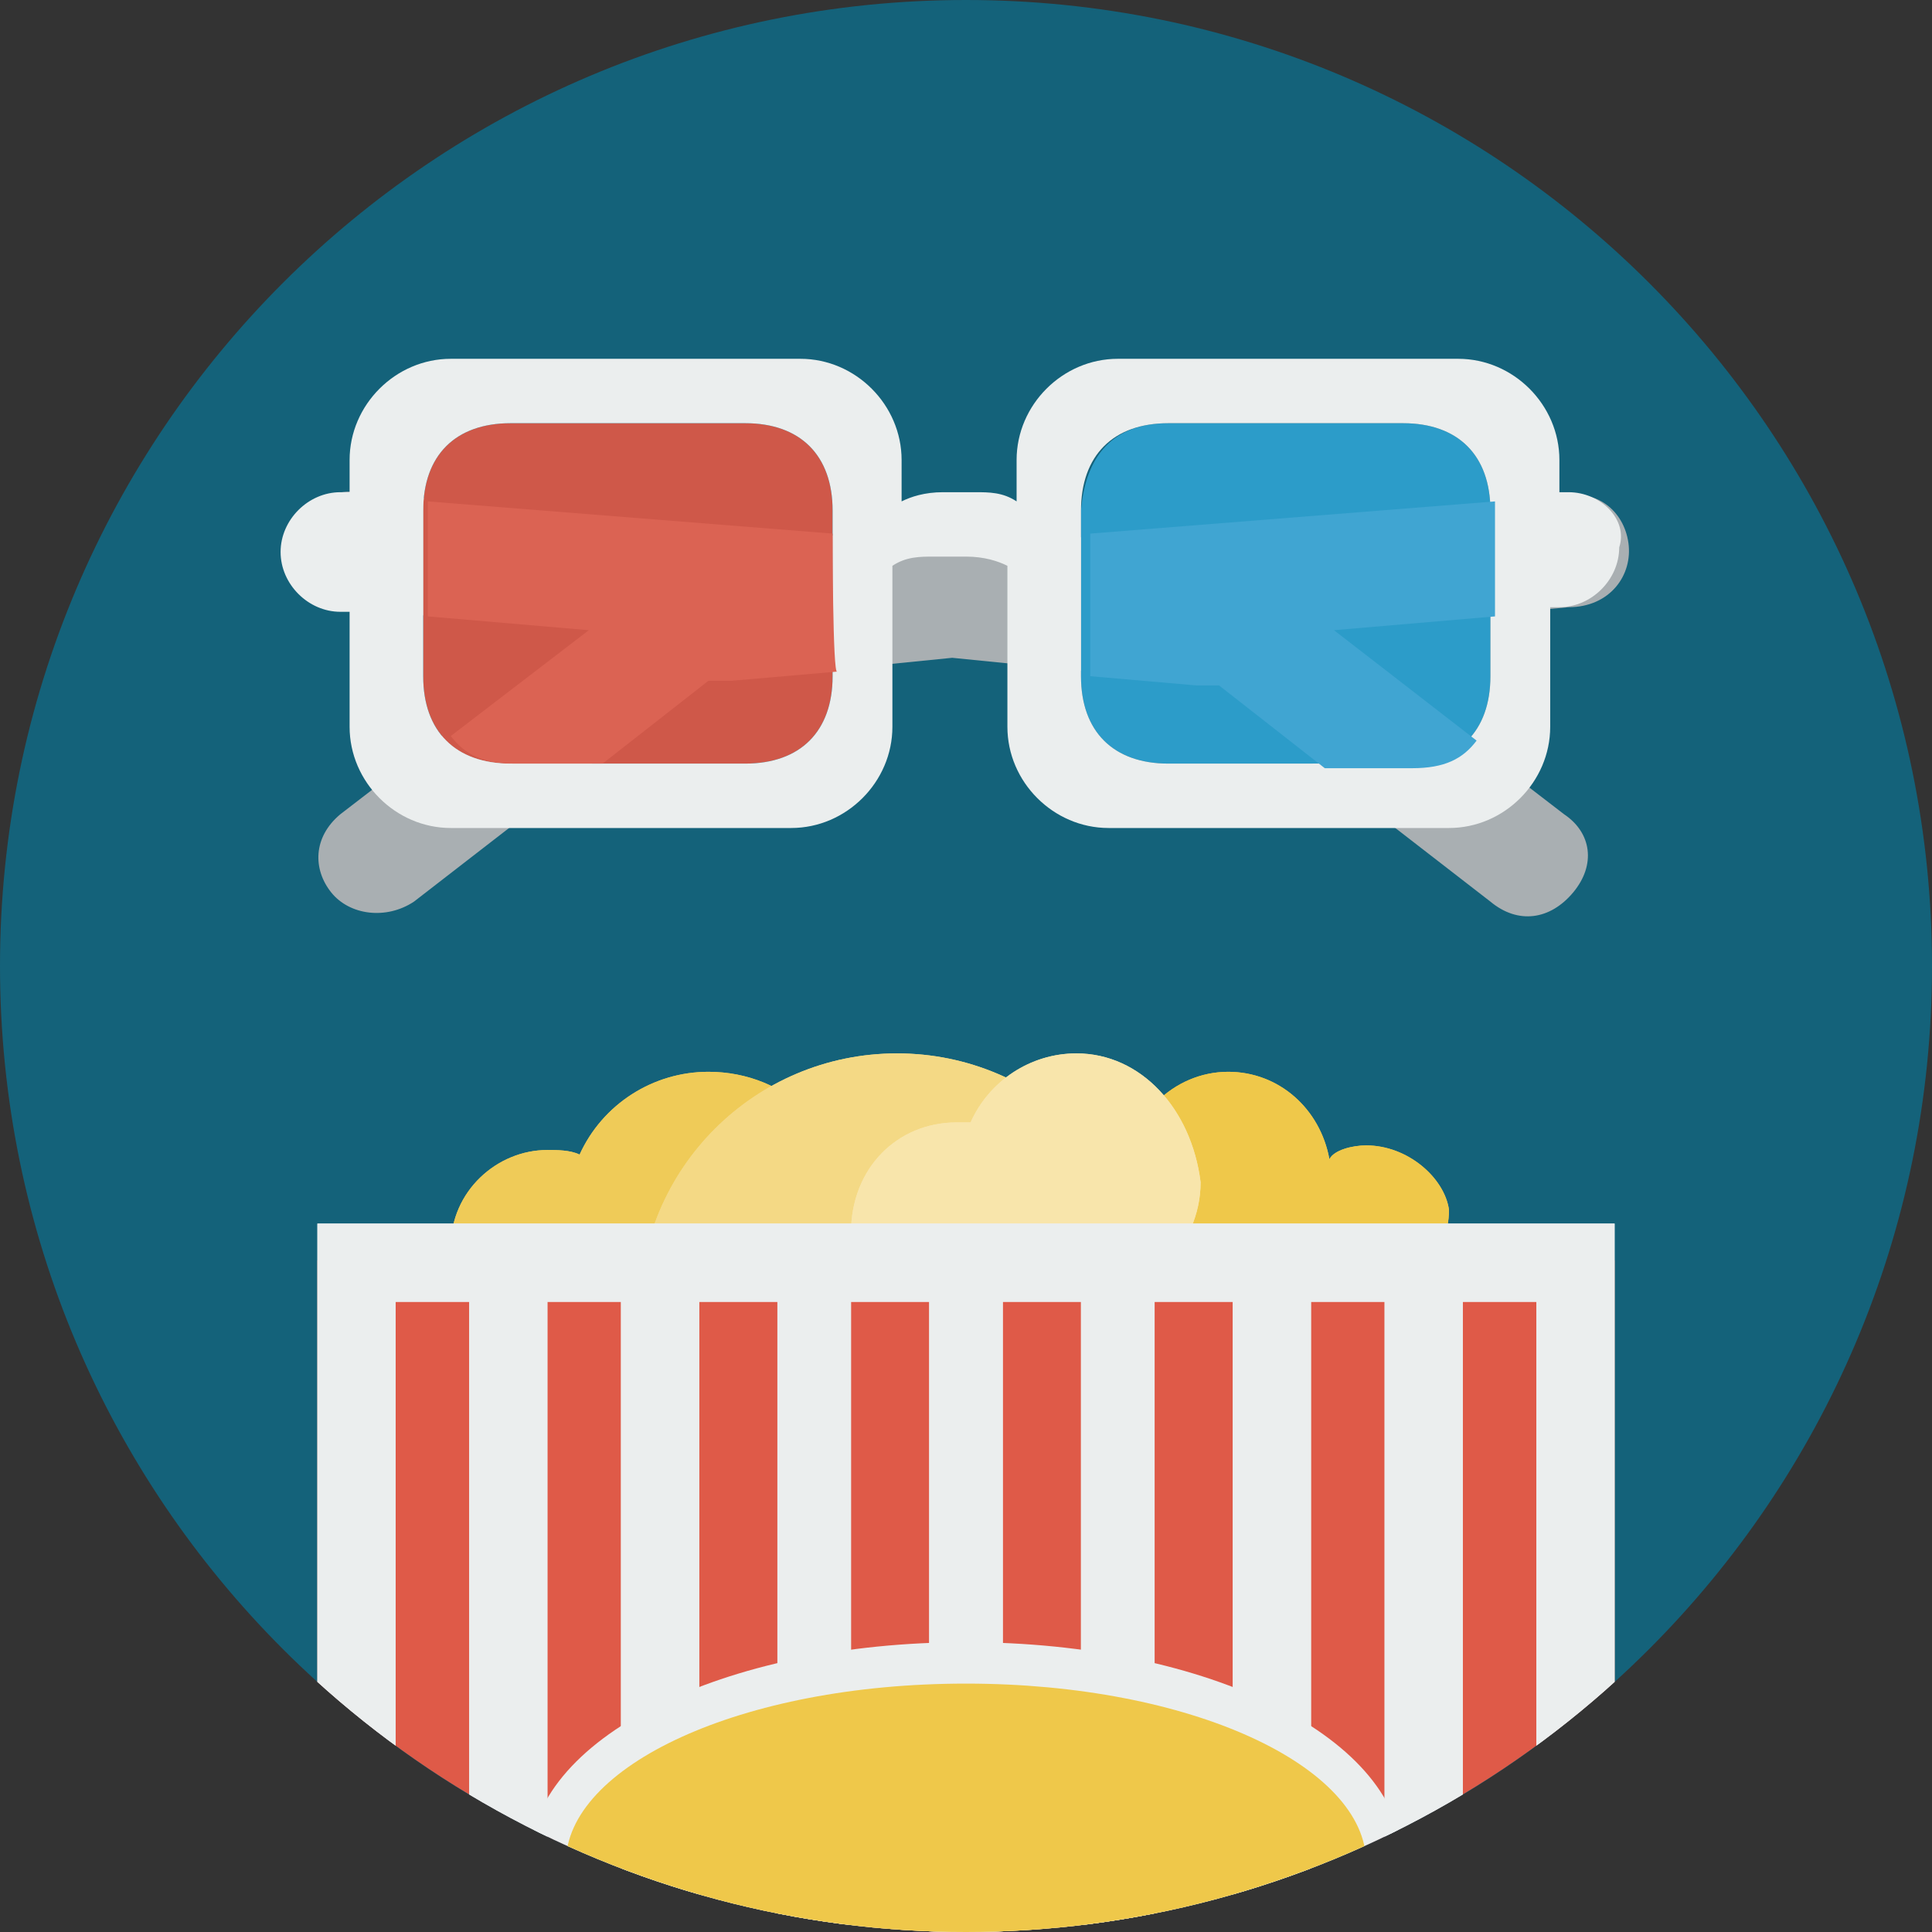 <?xml version="1.0" encoding="utf-8"?>
<!-- Generator: Adobe Illustrator 19.2.0, SVG Export Plug-In . SVG Version: 6.00 Build 0)  -->
<svg version="1.1" id="Layer_1" xmlns="http://www.w3.org/2000/svg" xmlns:xlink="http://www.w3.org/1999/xlink" x="0px" y="0px"
	 width="42px" height="42px" viewBox="0 0 42 42" style="enable-background:new 0 0 42 42;" xml:space="preserve">
<rect x="0" y="0" width="42" height="42" fill="#333333" stroke="none"/>
<style type="text/css">
	.st0{fill:#14627A;}
	.st1{fill:#A9AFB2;}
	.st2{fill:#CF5849;}
	.st3{fill:#2C9CC9;}
	.st4{fill:#EBEEEE;}
	.st5{fill:#40A5D2;}
	.st6{fill:#DB6353;}
	.st7{clip-path:url(#SVGID_2_);}
	.st8{fill:#EFC84A;}
	.st9{fill:#EFCB58;}
	.st10{fill:#F4D985;}
	.st11{fill:#F8E5AB;}
	.st12{fill:#DF5A48;}
</style>
<path class="st0" d="M21,0c11.6,0,21,9.4,21,21s-9.4,21-21,21S0,32.6,0,21S9.4,0,21,0z"/>
<g>
	<path class="st1" d="M35.4,11.8c-0.1-0.7-0.7-1.2-1.5-1l-13,1.1L7.8,10.7c-0.7-0.1-1.4,0.4-1.5,1c-0.1,0.7,0.4,1.4,1,1.5l5.3,0.5
		l-5.2,4c-0.6,0.5-0.6,1.2-0.2,1.7c0.4,0.5,1.2,0.6,1.8,0.2l6.2-4.8c0.2,0,0.3,0,0.5,0l5-0.5l5,0.5c0.2,0,0.4,0,0.5,0l6.2,4.8
		c0.6,0.5,1.3,0.4,1.8-0.2c0.5-0.6,0.4-1.3-0.2-1.7l-5.2-4l5.3-0.5C35,13.2,35.5,12.5,35.4,11.8z"/>
	<path class="st2" d="M11.1,9.2h5.1c1.2,0,1.9,0.7,1.9,1.9v3.6c0,1.2-0.7,1.9-1.9,1.9h-5.1c-1.2,0-1.9-0.7-1.9-1.9v-3.6
		C9.2,9.9,9.9,9.2,11.1,9.2z"/>
	<path class="st3" d="M25.4,9.2h5.1c1.2,0,1.9,0.7,1.9,1.9v3.6c0,1.2-0.7,1.9-1.9,1.9h-5.1c-1.2,0-1.9-0.7-1.9-1.9v-3.6
		C23.6,9.9,24.2,9.2,25.4,9.2z"/>
	<path class="st4" d="M34.1,10.7c-0.1,0-0.1,0-0.2,0V10c0-1.2-1-2.2-2.2-2.2h-7.4c-1.2,0-2.2,1-2.2,2.2v0.9
		c-0.3-0.2-0.6-0.2-0.9-0.2h-0.7c-0.4,0-0.7,0.1-0.9,0.2V10c0-1.2-1-2.2-2.2-2.2H9.8c-1.2,0-2.2,1-2.2,2.2v0.7c-0.1,0-0.1,0-0.2,0
		c-0.7,0-1.3,0.6-1.3,1.3c0,0.7,0.6,1.3,1.3,1.3c0.1,0,0.1,0,0.2,0v2.5c0,1.2,1,2.2,2.2,2.2h7.4c1.2,0,2.2-1,2.2-2.2v-3.5
		c0.3-0.2,0.6-0.2,0.9-0.2h0.7c0.4,0,0.7,0.1,0.9,0.2v3.5c0,1.2,1,2.2,2.2,2.2h7.4c1.2,0,2.2-1,2.2-2.2v-2.6c0.1,0,0.1,0,0.2,0
		c0.7,0,1.3-0.6,1.3-1.3C35.4,11.3,34.8,10.7,34.1,10.7z M18.1,14.7c0,1.2-0.7,1.9-1.9,1.9h-5.1c-1.2,0-1.9-0.7-1.9-1.9v-3.6
		c0-1.2,0.7-1.9,1.9-1.9h5.1c1.2,0,1.9,0.7,1.9,1.9V14.7z M32.4,14.7c0,1.2-0.7,1.9-1.9,1.9h-5.1c-1.2,0-1.9-0.7-1.9-1.9v-3.6
		c0-1.2,0.7-1.9,1.9-1.9h5.1c1.2,0,1.9,0.7,1.9,1.9V14.7z"/>
	<path class="st5" d="M29,13.7l3.5-0.3v-2.3c0-0.1,0-0.2,0-0.2l-8.8,0.7v3.1l2.3,0.2c0.2,0,0.4,0,0.5,0l2.3,1.8h1.9
		c0.7,0,1.1-0.2,1.4-0.6L29,13.7z"/>
	<path class="st6" d="M18.1,11.6l-8.8-0.7c0,0.1,0,0.2,0,0.2v2.3l3.5,0.3l-3,2.3c0.3,0.4,0.7,0.6,1.4,0.6h1.9l2.3-1.8
		c0.2,0,0.3,0,0.5,0l2.3-0.2C18.1,14.7,18.1,11.6,18.1,11.6z"/>
</g>
<g>
	<g>
		<defs>
			<circle id="SVGID_1_" cx="21" cy="21" r="21"/>
		</defs>
		<clipPath id="SVGID_2_">
			<use xlink:href="#SVGID_1_"  style="overflow:visible;"/>
		</clipPath>
		<g class="st7">
			<path class="st8" d="M29.7,24.9c-0.3,0-0.7,0.1-0.8,0.3c-0.2-1.1-1.1-1.9-2.2-1.9c-1.2,0-2.2,1-2.2,2.2c0,1.3,1,2.2,2.2,2.2
				c0.7,0,1.1-0.3,1.6-0.7c0.3,0.7,0.8,1,1.5,1c0.9,0,1.7-0.7,1.7-1.7C31.4,25.6,30.6,24.9,29.7,24.9z"/>
			<path class="st8" d="M29.7,24.9c-0.3,0-0.7,0.1-0.8,0.3c-0.2-1.1-1.1-1.9-2.2-1.9c-1.2,0-2.2,1-2.2,2.2c0,1.3,1,2.2,2.2,2.2
				c0.7,0,1.1-0.3,1.6-0.7c0.3,0.7,0.8,1,1.5,1c0.9,0,1.7-0.7,1.7-1.7C31.4,25.6,30.6,24.9,29.7,24.9z"/>
			<path class="st9" d="M15.4,23.3c-1.2,0-2.3,0.7-2.8,1.8C12.4,25,12.1,25,11.9,25c-1.1,0-2.1,0.9-2.1,2.1c0,1.1,0.9,2.1,2.1,2.1
				c0.5,0,0.9-0.2,1.3-0.5c0.6,0.6,1.3,0.9,2.2,0.9c1.7,0,3.1-1.4,3.1-3.1C18.5,24.6,17.1,23.3,15.4,23.3z"/>
			<path class="st9" d="M15.4,23.3c-1.2,0-2.3,0.7-2.8,1.8C12.4,25,12.1,25,11.9,25c-1.1,0-2.1,0.9-2.1,2.1c0,1.1,0.9,2.1,2.1,2.1
				c0.5,0,0.9-0.2,1.3-0.5c0.6,0.6,1.3,0.9,2.2,0.9c1.7,0,3.1-1.4,3.1-3.1C18.5,24.6,17.1,23.3,15.4,23.3z"/>
			<circle class="st10" cx="19.5" cy="28.5" r="5.6"/>
			<circle class="st10" cx="19.5" cy="28.5" r="5.6"/>
			<path class="st11" d="M23.4,22.9c-1,0-1.9,0.6-2.3,1.5c-0.1,0-0.2,0-0.3,0c-1.3,0-2.3,1-2.3,2.4c0,1.3,1,2.4,2.3,2.4
				c0.8,0,1.5-0.4,2-1c0.2,0.1,0.4,0.1,0.7,0.1c1.4,0,2.6-1.2,2.6-2.6C25.9,24.1,24.8,22.9,23.4,22.9z"/>
			<path class="st11" d="M23.4,22.9c-1,0-1.9,0.6-2.3,1.5c-0.1,0-0.2,0-0.3,0c-1.3,0-2.3,1-2.3,2.4c0,1.3,1,2.4,2.3,2.4
				c0.8,0,1.5-0.4,2-1c0.2,0.1,0.4,0.1,0.7,0.1c1.4,0,2.6-1.2,2.6-2.6C25.9,24.1,24.8,22.9,23.4,22.9z"/>
			<path class="st12" d="M6.9,27.4h28.2v17.8H6.9V27.4z"/>
			<polygon class="st4" points="6.9,26.6 6.9,42 8.6,42 8.6,28.3 10.2,28.3 10.2,42 11.9,42 11.9,28.3 13.5,28.3 13.5,42 15.2,42 
				15.2,28.3 16.9,28.3 16.9,42 18.5,42 18.5,28.3 20.2,28.3 20.2,42 21.8,42 21.8,28.3 23.5,28.3 23.5,42 25.1,42 25.1,28.3 
				26.8,28.3 26.8,42 28.5,42 28.5,28.3 30.1,28.3 30.1,42 31.8,42 31.8,28.3 33.4,28.3 33.4,42 35.1,42 35.1,26.6 			"/>
			<polygon class="st4" points="6.9,26.6 6.9,45.3 8.6,45.3 8.6,28.3 10.2,28.3 10.2,45.3 11.9,45.3 11.9,28.3 13.5,28.3 13.5,45.3 
				15.2,45.3 15.2,28.3 16.9,28.3 16.9,45.3 18.5,45.3 18.5,28.3 20.2,28.3 20.2,45.3 21.8,45.3 21.8,28.3 23.5,28.3 23.5,45.3 
				25.1,45.3 25.1,28.3 26.8,28.3 26.8,45.3 28.5,45.3 28.5,28.3 30.1,28.3 30.1,45.3 31.8,45.3 31.8,28.3 33.4,28.3 33.4,45.3 
				35.1,45.3 35.1,26.6 			"/>
			<path class="st8" d="M21,36.6c4.9,0,8.7,1.8,8.7,3.9s-3.9,3.9-8.7,3.9s-8.7-1.8-8.7-3.9C12.3,38.4,16.1,36.6,21,36.6z"/>
			<path class="st4" d="M21,35.7c-5.3,0-9.5,2.1-9.5,4.8s4.2,4.8,9.5,4.8s9.5-2.1,9.5-4.8S26.3,35.7,21,35.7z"/>
			<path class="st8" d="M21,36.6c4.9,0,8.7,1.8,8.7,3.9s-3.9,3.9-8.7,3.9s-8.7-1.8-8.7-3.9C12.3,38.4,16.1,36.6,21,36.6z"/>
		</g>
	</g>
</g>
</svg>
